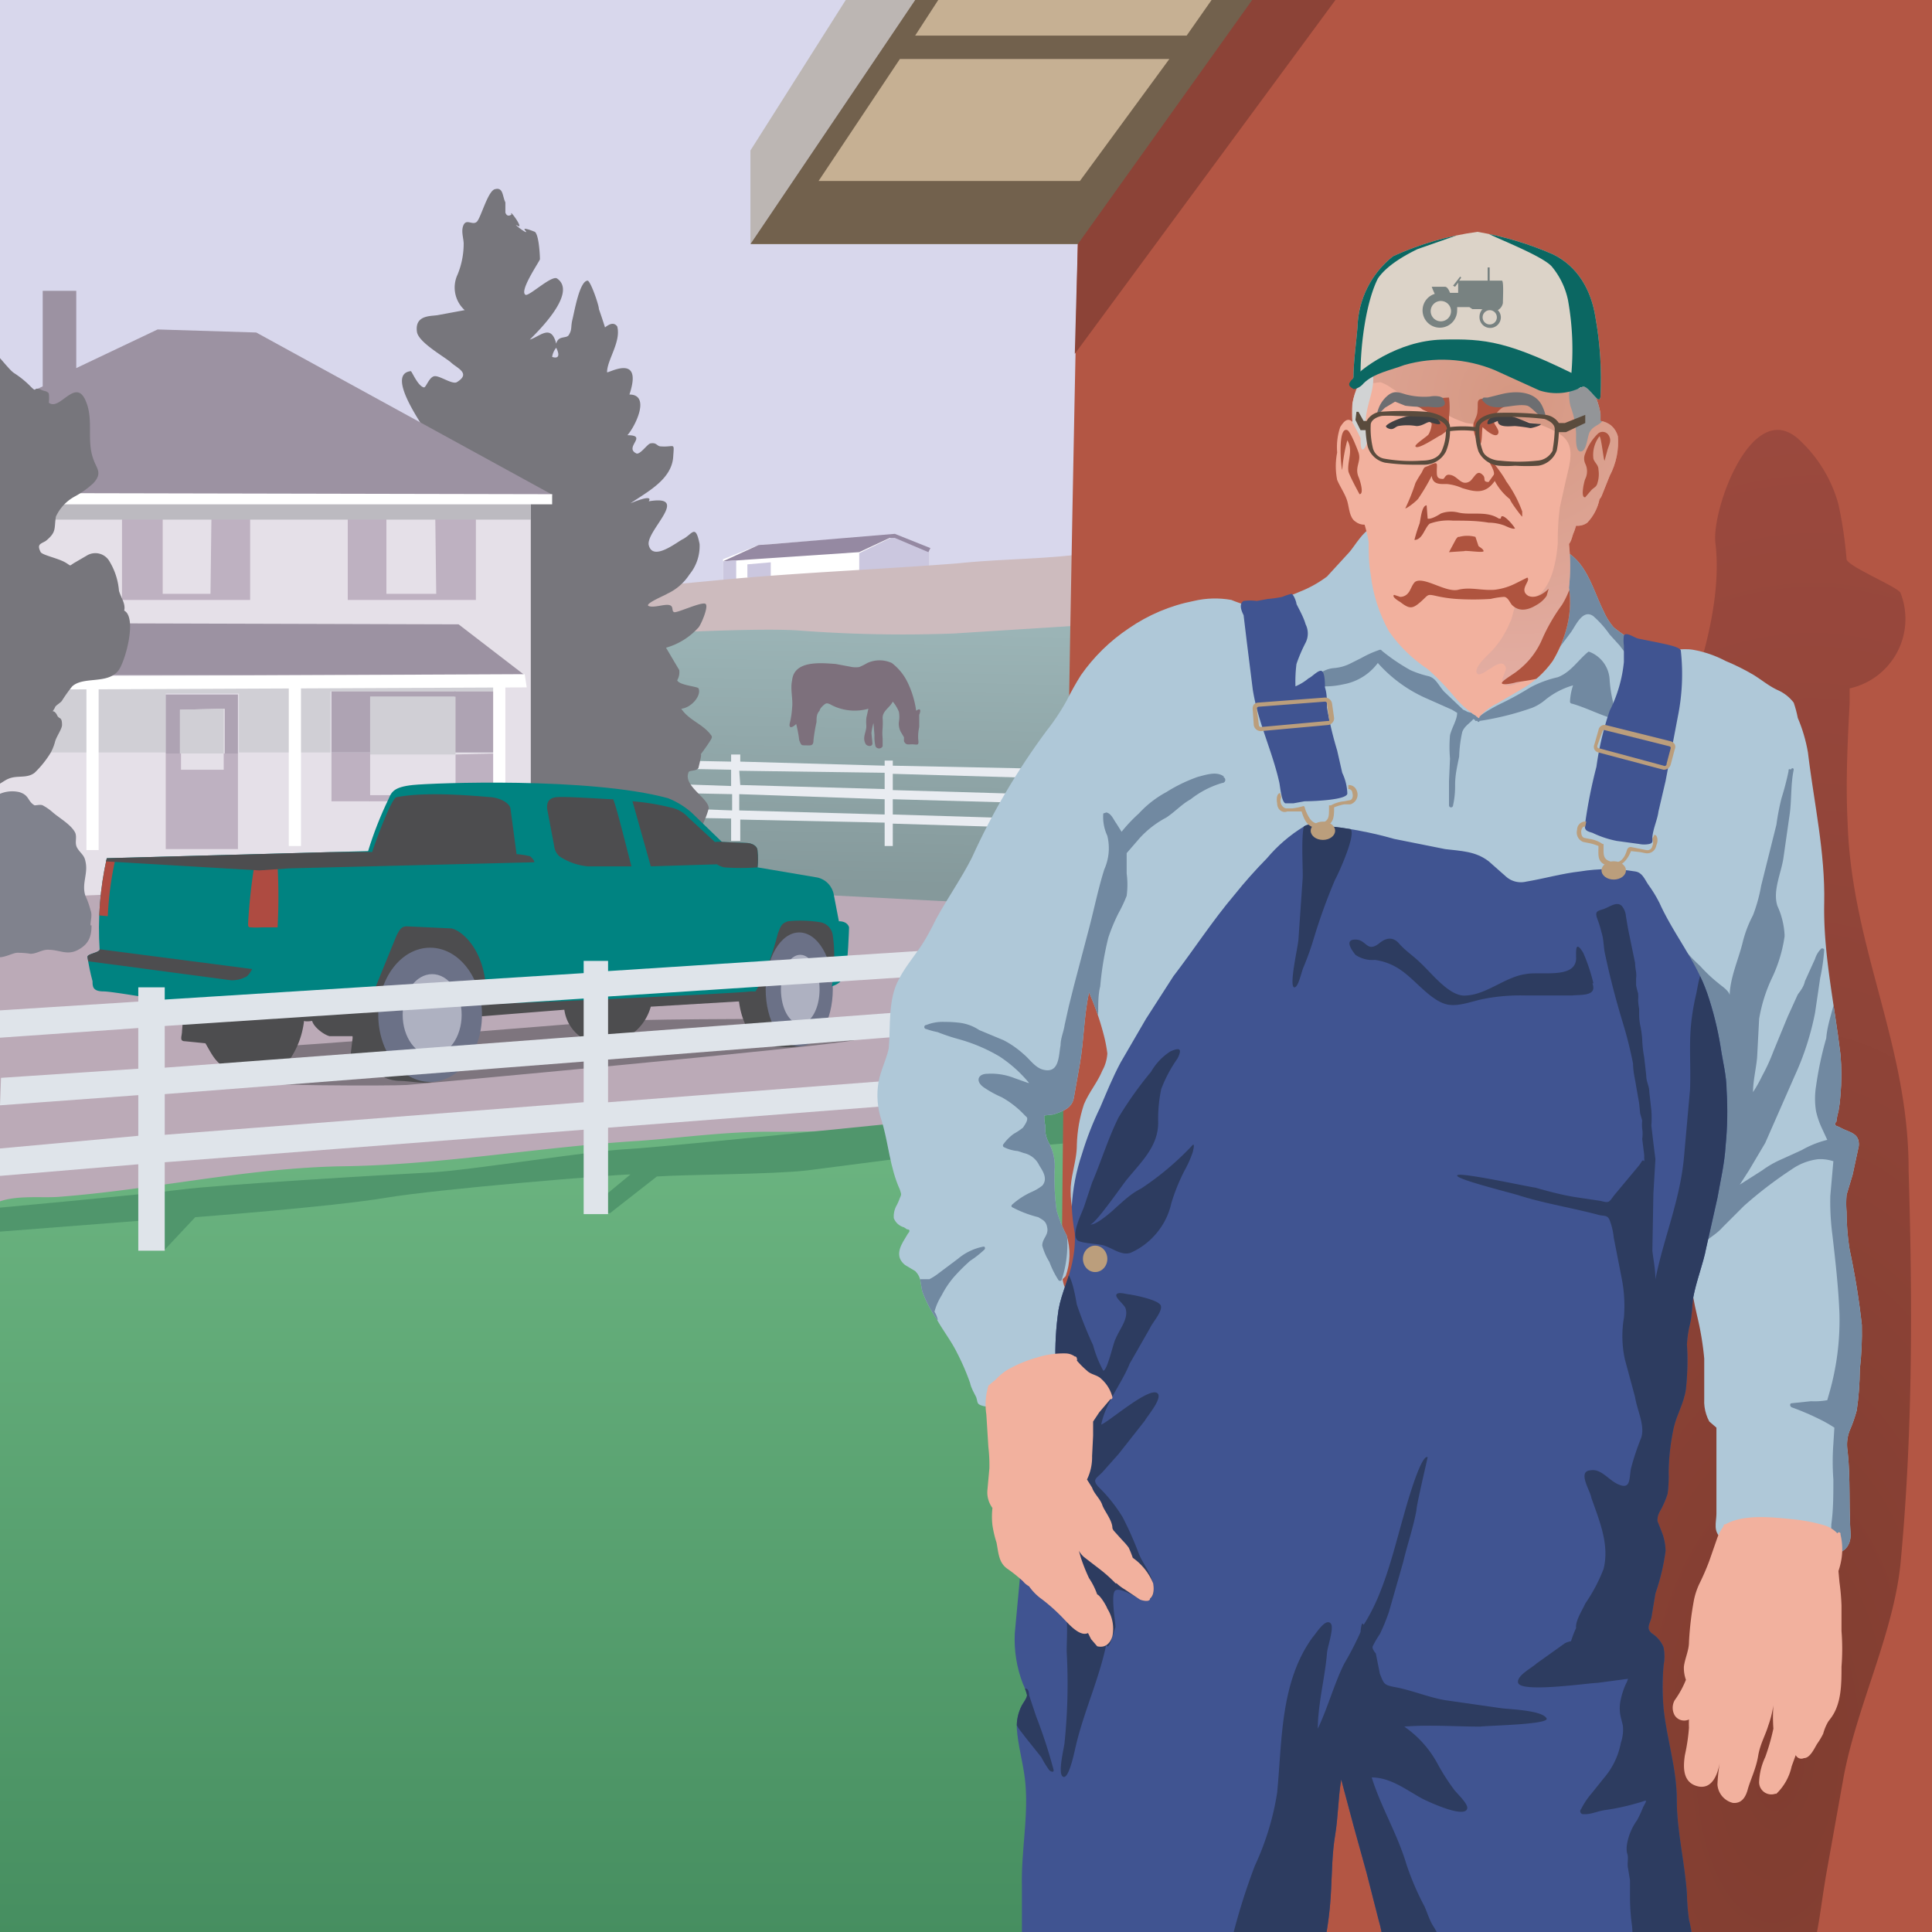 <svg viewBox="0 0 190 190" xmlns="http://www.w3.org/2000/svg"><rect x="0" y="0" width="190" height="190" fill="#333333" stroke="none"/><clipPath id="a"><path d="M0 0h190v190H0z"/></clipPath><linearGradient id="b" gradientUnits="userSpaceOnUse" x1="83.1" x2="83.6" y1="87" y2="61.8"><stop offset="0" stop-color="#85999b"/><stop offset="1" stop-color="#9bb4b6"/></linearGradient><clipPath id="c"><path d="M82.5 90.6L82 88a2.1 2.1 0 00-1.6-1.7l-5.9-1a7.6 7.6 0 000-1.6c0-.6-.7-.8-1.1-.8l-2.4-.1-3-2.9a8 8 0 00-2.3-1.4C58 76.4 42.5 77 40.6 77.2s-2.1.7-2.4 1.4a36 36 0 00-2 5.1l-25.7.7a31.6 31.6 0 00-.7 9c-.1.3-1.2.4-1.2.7a22.3 22.3 0 00.5 2.4c0 .5 0 1 1.1 1s9.4 1.5 11.4 1.8a17.2 17.2 0 005.2 0l8.6-.7a2.5 2.5 0 001.4-1.2L39 92c.3-.6.5-.9 1-.9l4.3.2c.8 0 3.8 2 3.5 7.4-1.3.2 24.9-1 26-1.2h.5a13.3 13.3 0 001.2-2.5 31.4 31.4 0 001-3.2c.3-.8.4-1 1-1.2a12.2 12.2 0 013.2.1 1.5 1.5 0 011.2 1.3 13.6 13.6 0 01.1 3 16.1 16.1 0 01-.2 2c1.2-.4 1-.9 1.3-1.5s.4-4.3.4-4.3-.1-.6-1-.6z"/></clipPath><linearGradient id="d" gradientUnits="userSpaceOnUse" x1="55.8" x2="55.8" y1="190.4" y2="95.9"><stop offset="0" stop-color="#468e60"/><stop offset="1" stop-color="#73bc87"/></linearGradient><radialGradient id="e" cx="174.7" cy="173" gradientTransform="matrix(.04 -1 .49 .02 83.1 343.9)" gradientUnits="userSpaceOnUse" r="142.3"><stop offset="0" stop-color="#803d30"/><stop offset="1" stop-color="#9d4a3f"/></radialGradient><clipPath id="f"><path d="M183.1 130.3a73.5 73.5 0 00-1.2-7.4 24 24 0 01-.3-3.7 9.9 9.9 0 010-1.7l.6-2 .6-2.8c.1-1.3-.9-1.3-1.8-1.8l-.2-.1c-.4-.1-.4-.3-.2-.5a5.5 5.5 0 01.2-1 14.5 14.5 0 00.2-1.6 23.5 23.5 0 000-4c-.6-5-1.7-9.9-1.6-14.9s-1-9.8-1.6-14.8a15.2 15.2 0 00-1-3.4 11 11 0 00-.4-1.5 4 4 0 00-1.5-1.2c-.9-.4-1.6-1-2.4-1.5a22.3 22.3 0 00-2.8-1.4 11 11 0 00-3.2-1.1c-1.2-.2-2.4.2-3.6 0a6 6 0 01-2.8-1.2 13.3 13.3 0 01-1.4-1 6.4 6.4 0 01-1-1.6c-1-2-1.6-4.6-3.6-5.8a21.5 21.5 0 00-6-2 34.3 34.3 0 00-7.1-.9l-3.2.1a10.2 10.2 0 00-1.4.1 5.2 5.2 0 00-.7.2 3.7 3.7 0 00-.5.1c-.1.2-.2.2-.3 0-.9.4-1.6 1.7-2.2 2.4l-2.2 2.4a11.4 11.4 0 01-2.7 1.5 13.3 13.3 0 01-3.4 1 6 6 0 01-1.5.4 13.4 13.4 0 01-1.8-.6 9.1 9.1 0 00-3.7.1 17 17 0 00-6.4 2.7 17.8 17.8 0 00-4.7 4.6 28.4 28.4 0 00-1.4 2.5 22 22 0 01-2 3 68.1 68.1 0 00-7.3 12.4c-1 2-2.4 4-3.5 6-.5 1-1 2-1.7 3s-1.5 2-2 3c-1.1 2-.8 4.6-1 6.8-.2 1-.8 2.2-1 3.3a7.7 7.7 0 00.3 3.8c.7 2.3.8 4.6 1.8 6.8.1.4.2.4 0 .8a5.3 5.3 0 01-.3.7 2.2 2.2 0 00-.3 1.3 1.5 1.5 0 001 .9 4 4 0 01.3.2c.3 0 .3.2.1.4l-.3.5c-.5.8-1 1.8 0 2.6l1 .6c.6.6.5 1.1.7 2a12.1 12.1 0 001.4 2.7c.6 1.1 1.4 2.1 2 3.3a23.3 23.3 0 011.3 3c.1.5.4 1 .6 1.4.2.6 0 .7.8.9a3.8 3.8 0 002.7-.7c1-.6 2.1-1 3.1-1.5s1.9-1.3 2.8-1.8c.4-.2.8-.2 1-.5a3 3 0 00-.2-.7l-.3-1.3-.8-3.5-.3-1.5a3.6 3.6 0 01-.3-1l.3-.3a6.3 6.3 0 00.1-4 12.3 12.3 0 01-1-2.5 24.6 24.6 0 01-.2-3.8 4.8 4.8 0 00-.6-2.9 3 3 0 01-.3-1.6 3.9 3.9 0 01-.1-1l.9-.1c.9-.3 1.8-.6 2-1.6l.6-3.4c.4-2.3.4-4.7.9-7a26.9 26.9 0 011.4 4 14.1 14.1 0 01.4 2 4 4 0 01-.5 1.7c-.5 1.2-1.3 2.1-1.8 3.3a14 14 0 00-.7 4c0 1.4-.5 2.7-.6 4.1a9.5 9.5 0 00.6 3.8c.2.7.4 1.6 1 .7s1.6-2 2.5-3a26.8 26.8 0 012.6-2.8 30.5 30.5 0 013.2-2.2 21.7 21.7 0 017.7-3c5.8-1.1 11.5-.7 17.3-.3a204.9 204.9 0 0122 2.8c1.2.2 2.7.4 3.3 1.3a2.4 2.4 0 01.5 1.3 6.9 6.9 0 01.1 1.4 26.8 26.8 0 00-.2 4.5 37.2 37.2 0 001 8.2 29.4 29.4 0 01.7 4.2v4a4.1 4.1 0 00.2 1.5 3.8 3.8 0 00.3.7l.7.6V148.8c0 1-.4 1.8.6 2.6a7 7 0 002.6 1.4 12 12 0 004.2.2l3.8-.1c1.2-.1 2-.7 2-2-.2-2.8 0-5.5-.3-8.2a3.8 3.8 0 01.2-2 14.3 14.3 0 00.7-2 29.2 29.2 0 00.3-4 32.2 32.2 0 00.2-4.4z"/></clipPath><clipPath id="g"><path d="M169.8 107.2c0-1.4-.4-2.9-.6-4.3a32.1 32.1 0 00-1.3-5.2c-1.1-3.2-3.3-5.8-4.7-8.9a12.4 12.4 0 00-1.1-1.8c-.4-.6-.6-1.2-1.3-1.3a16.6 16.6 0 00-5.4 0c-1.8.2-3.5.7-5.3 1a2.2 2.2 0 01-2-.5l-1.7-1.5c-1.3-1-2.7-1-4.3-1.2l-5-1a38.4 38.4 0 00-5.2-1.1l-2.4-.3a3.8 3.8 0 00-.8 0 1.1 1.1 0 00-.5.2 14.8 14.8 0 00-3.6 3.1 47.7 47.7 0 00-3.2 3.6c-2.2 2.6-4 5.4-6 8l-2.7 4.2-2.5 4.3c-.8 1.5-1.4 3-2 4.4a31.5 31.5 0 00-1.8 4.6 19.5 19.5 0 00-1 5.2 21.1 21.1 0 00.3 2.6 10.7 10.7 0 01-.2 2.6c-.3 1.7-1.1 3.2-1.4 4.9a30 30 0 00-.3 5.3 24.4 24.4 0 01-.7 5.3l-1.3 5.6c-.5 1.8-.7 3.4-1 5.2a43.6 43.6 0 00-.5 5l-.5 5.4a12.1 12.1 0 00.8 5 6 6 0 01.4 1.1c0 .3-.4.8-.5 1a4.4 4.4 0 00-.5 2.3c.1 1.6.6 3.3.8 5 .4 3.5-.4 7-.3 10.6v5.1c0 .4-.5 1.5 0 1.8.2.1.8-.1 1.1-.2l1.5-.1a93.2 93.2 0 0111 0l10.9.4c1.3 0 3.2.4 4.4-.2 0 .2-.1 1.7.4 1 .2-.2.2-1 .2-1.3l.3-1.2a34.7 34.7 0 00.6-5c.1-1.8.1-3.6.4-5.4s.3-3.7.6-5.5l1.2 4.5 1.3 4.7 1.2 4.7a10.6 10.6 0 01.4 2.1c0 .5 0 1 .4 1.3s1.3 0 1.8 0h2.4l4.8-.1c3.2-.2 6.3 0 9.5 0h8.3a11.2 11.2 0 002.4-.1c0 .1.1.4.4.4s.1-.3.2-.5a5.4 5.4 0 00.2-1.6 12.7 12.7 0 00-.3-1.6 20.4 20.4 0 01-.2-2.5c-.2-3.1-1-6.2-1-9.3s-1-6-1.3-9a23.5 23.5 0 010-4.2 4.7 4.7 0 000-1.8 3 3 0 00-1.2-1.4c-.5-.5-.2-.8 0-1.5l.4-2.4a21.2 21.2 0 001-4.2 5.3 5.3 0 00-.4-1.9l-.4-1c0-.3 0-.5.2-.9a8.8 8.8 0 00.8-1.8 13.6 13.6 0 00.1-2.2 22 22 0 01.5-4.3c.3-1.3 1-2.4 1.2-3.8a26.4 26.4 0 00.1-4.4 10.2 10.2 0 01.3-2c.2-.8.2-1.7.3-2.5.3-1.7 1-3.4 1.3-5l1.1-4.9c.3-1.7.7-3.4.8-5.1a34.1 34.1 0 00.1-5.5zm-69 84.7v-.3a.4.4 0 00.1.2z"/></clipPath><clipPath id="h"><path d="M159.1 42.9a2 2 0 00-1.7-1.5v-.7a7.7 7.7 0 00-1-2.7 4.2 4.2 0 00-1.2-2 12.2 12.2 0 00-7-2.3 71.4 71.4 0 00-8.5.1 8.6 8.6 0 00-3.1.8 3.8 3.8 0 00-2 1.7 7.1 7.1 0 00-1.6 3.4 17.6 17.6 0 000 1.8.5.5 0 00-.3-.2c-.4-.1-.7.4-.9.7a6.2 6.2 0 00-.3 2.5 6.9 6.9 0 000 2.7c.3.7.8 1.4 1 2.1s.2 1.6.8 2a1.4 1.4 0 00.9.3 14.2 14.2 0 01.4 1.7c0 1 0 2.1.2 3.2a15 15 0 001.8 5.6 14.3 14.3 0 003.8 3.7 24.6 24.6 0 012.7 2.8 9.4 9.4 0 002.2 1.9c0 .1.2.2.2 0a5.2 5.2 0 011.7-1.3l2.4-1.4a9.6 9.6 0 003.1-2.8 12.3 12.3 0 001.3-3 9.8 9.8 0 00.3-4.2 20.2 20.2 0 000-4.3c.3-.4.3-.8.5-1.2l.2-.6a1.6 1.6 0 001.1-.3 4.7 4.7 0 001.2-2.3 1.5 1.5 0 00.2-.3l.8-2a7.1 7.1 0 00.8-4z"/></clipPath><radialGradient id="i" cx="148.7" cy="39.2" gradientUnits="userSpaceOnUse" r="26.9"><stop offset="0" stop-color="#c1866f"/><stop offset="1" stop-color="#d8a9a3"/></radialGradient><clipPath id="j"><path d="M157.4 39a34.5 34.5 0 00-.5-7.8c-.4-2.6-1.7-5-4.2-6.2a32 32 0 00-7.4-2.2 29.5 29.5 0 00-8.3 2.4 9.2 9.2 0 00-3.5 7c-.1 1.3-.4 3.4-.4 5-.7.7-.6 1-.3 1.1a1.6 1.6 0 001.3-.6c1-1 2.7-1.3 4-1.8a13.5 13.5 0 018.9.5l4.4 2a5.5 5.5 0 004.3-.4c.7.1 1.6 2 1.7 1z"/></clipPath><g clip-path="url(#a)"><path d="M-1.1-1.6H109v60.3H-1.1z" fill="#d8d7ec"/><path d="M71.1 57v-2l3.5-1.4 13.4-1 3.4 1.5v1.8z" fill="#fff"/><path d="M84.5 56.4v-2l3.5-1.7 3.4 1.4v1.8z" fill="#cbc7df"/><path d="M88 52.5l-12 1-1.4.1-3.5 1.6 13.4-.9 3-1.4h.5l3.3 1.4.2-.4z" fill="#9589a2"/><path d="M71.1 57v-1.8l1.3-.1V57zM73.5 56.8v-1.3l2.3-.2V57z" fill="#cbc7df"/><path d="M108.9 61.7c-.1-1.7-.4-3.4-.4-5.1 0-.5 0-1.8-.3-2.1s-2.2.1-2.7.1c-3.7.4-7.5.4-11.3.8-7.7.6-15.4.9-23 1.6l-6.3.6c-1.8 0-3.2-.4-4.2 1.3-.9 1.3-1.5 2.8-2.3 4.2-.2.3-1 .9-.7 1.3.2.2 2.9-.4 3.2-.4a109.4 109.4 0 0112 .2c4.2.2 8.3-.4 12.5-.6 4.5-.2 9-.1 13.5-.2 2.1 0 4.3-.2 6.4-.1a10.5 10.5 0 002.7.1c.5-.1 1.6-1.1.9-1.7z" fill="#cdbbbe"/><path d="M-1.8 88.5l65.4-3.2 40.5 3-9.2 24.5-97.3 8z" fill="#bbaab7"/><path d="M59 62.7c2.3-.3 15-1 19.5-.7a134 134 0 0015.3.3l14.2-.9-.3 28-34.6-1.8-11.8-.6z" fill="url(#b)"/><path d="M90.4 70.3c.2-.5.1-.7-.3-.4a9.4 9.4 0 00-.8-2.7 5.3 5.3 0 00-1.6-2 2.9 2.9 0 00-2.4 0 6 6 0 01-.8.4 2.5 2.5 0 01-.7 0l-1.6-.3c-1.4-.1-4.1-.4-4.3 1.6-.2.9.1 1.8 0 2.7a8.8 8.8 0 01-.2 1.4c-.2.7.2.6.6.2a12.6 12.6 0 01.3 1.6c.2.5.2.5.6.5.5 0 .8.1.8-.5a17.1 17.1 0 01.3-1.8c0-.4 0-.8.3-1.1 0-.2.4-.6.6-.7s.5.1.7.2a5 5 0 003.5.3l-.2.9a4.8 4.8 0 000 .8c0 .6-.4 1.1-.1 1.7.1.3.7.4.7 0l-.1-1a5.6 5.6 0 01.2-1l.1 1.2a3.8 3.8 0 00.1 1.1.4.4 0 00.7 0v-.8a4.9 4.9 0 010-1 7.8 7.8 0 000-1c0-.7.7-1 1-1.6a3.8 3.8 0 01.6 1 2.8 2.8 0 010 1 1.7 1.7 0 00.2 1l.3.5v.4c.2.4.4.3.8.3.5 0 .7.2.6-.5a4.3 4.3 0 01.1-1.2v-1.2z" fill="#7d707c"/><path d="M102.2 79l.3-3.4-14.7-.3v-.5H87v.5l-14.2-.4v-.7h-.9v.7l-5.1-.1v.8l5.1.1v1.6l-5.7-.2-.3 3.3 6 .1v2.2h.9v-2.1l14.2.3v2.3h.8V81l13.1.4v-.9l-13.1-.4v-1.5zm-.6-2.5l-.2 1.6-13.6-.4v-1.6zm-28.9-.7L87 76v1.6l-14.2-.4zm-6 3.7L67 78l5 .1v1.6zm20.3.6l-14.3-.4v-1.6l14.3.5z" fill="#e9ecf1"/><path d="M70 72.4c-.8-1.2-2.2-1.5-3-2.7 1-.1 2-1.3 1.7-2-.1-.2-1.9-.3-2.1-.8a1.6 1.6 0 00.2-1l-1.3-2.2a6.8 6.8 0 003.2-2c.2-.2 1-2 .7-2.3s-2.8.9-3.1.8 0-.6-.5-.7-1.5.3-2 .1 1.7-1.1 1.8-1.2a5.2 5.2 0 002.2-1.9 4.4 4.4 0 001-3c-.4-2-.7-1-1.6-.5-.5.2-3 2.3-3.4.6-.3-1.4 4.2-5 0-4.3.5-.8-1.8.2-1.8.2 1.6-1.1 4-2.3 4.2-4.5.1-1.6.2-1-1.2-1.1-.4 0-.4-.4-1-.3-.3 0-1 1.1-1.4 1-1.3-.6 1.2-1.8-.9-1.8.8-.9 2.3-4 .2-4 1.4-4.2-2.2-2-2.2-2.2 0-1.2 1.4-3 1-4.5-.3-.4-.7-.3-1.2.1a56 56 0 00-.6-1.8c0-.4-.8-2.7-1.1-2.8-.8 0-1.3 3-1.5 3.8s0 1-.4 1.6c-.3.3-1 0-1.2.8-.5-2-1.6-.7-2.6-.4.8-.8 4.7-4.6 2.7-6-.5-.4-2.7 1.7-3.1 1.6-.7-.3 1.3-3.2 1.4-3.5 0-.4-.1-2.4-.5-2.7 0 0-1.2-.5-1-.2.7.8-1.4-.8-.7-.4s-.9-1.8-.6-1.1c-.3.2-.5.1-.6-.2v-1c-.3-.6-.2-1.5-1-1.3-.7.1-1.4 2.8-1.8 3.2s-1-.3-1.3.3 0 1.3 0 1.9a8 8 0 01-.6 3 3 3 0 00.7 3.5L43 31c-.7.1-2.2 0-2 1.6.1 1 2.4 2.3 3.3 3 .6.6 2.1 1.1.6 2-.5.2-1.7-.7-2.2-.6s-.8 1.1-1 1.1c-.6-.1-1.2-1.6-1.3-1.6-2.7.3 1.7 6.1 2.2 7 2 3.6 3.1 7.9 4.6 11.7 1.8 4.6 1 9 .8 13.8-.1 1.6-.6 11 .6 11.4s4.4-.5 5.8-.5c2 .2 3.8.1 5.8.1a14.6 14.6 0 015 1c1.3.6 2.4 1.6 3.5.8a8.7 8.7 0 001-2.3c0-1-2.5-2.2-2-3.5 0-.3.8-.1 1-.5-.1.3.4-1.5.2-1.3 0 0 1.2-1.6 1.1-1.7zM54.7 34.2c.4.8.2 1.1-.4.9a1.8 1.8 0 01.4-.9z" fill="#77767c"/><path d="M5.3 49.6h46.9v36.6l-54 2.3.1-39z" fill="#e5e0e8"/><path d="M12 49.8V59h12.6v-9.2zm8.7 8.6H16v-8.1h4.8zM34.2 49.8V59h12.6v-9.2zm8.7 8.6H38v-8.1h4.8z" fill="#beb1c1"/><path d="M10.3 61.3l34.8.1 6.5 5H7zM25.2 32.7l-9.7-.3-8 3.8v-7.6H4.2V38l-3 1.4 3.4 9.3h49.8z" fill="#9c92a2"/><path d="M1.8 67.2l47 .1.2 6.8h-.3V68H32.5V74h-9v-5.8h-7.2v5.8H1.4z" fill="#d0cfd5"/><path d="M48.7 74.1v4.7H36.3v-.6h8.5v-4z" fill="#beb1c1"/><path d="M48.7 68V74h-4V68z" fill="#aea3b3"/><path d="M36.4 68.5h8.4v5.7h-8.4z" fill="#d0cfd5"/><path d="M36.4 78.2v.6h-3.8V74h3.8z" fill="#beb1c1"/><path d="M36.4 68.5V74h-3.8V68h12.2v.5z" fill="#aea3b3"/><path d="M23.4 74.1v9.4h-7.1v-9.4h1.5v1.6H22v-1.6z" fill="#beb1c1"/><path d="M23.4 68.3v5.8h-1.3v-4.4l-4.4.1v4.3h-1.4v-5.8z" fill="#aea3b3"/><path d="M22 69.7v4.4h-4.3v-4.3z" fill="#d0cfd5"/><path d="M4.7 51.1h47.5v-2l-47-.3z" fill="#bcbac0"/><path d="M6.5 48.5l47.8.1v1h-49zM51.6 66.3L7 66.5l-.5 1.3 45.3-.2z" fill="#fff"/><path d="M8.5 67.4h1.2v16.2H8.5zM28.4 67h1.2v16.2h-1.2zM48.5 67h1.2v12.3h-1.2z" fill="#fff"/><path d="M12.2 60.1c.2-.7-.3-1.3-.5-2a6.6 6.6 0 00-1-3 1.6 1.6 0 00-2.1-.5l-1.2.7c-.7.4-.3.4-1 0s-2.2-.7-2.4-1c-.4-.8 0-.8.5-1.1 1.1-.9.8-1.2 1-2.4a4.3 4.3 0 011.9-2 8.8 8.8 0 001.8-1.3c.9-1 .3-1.4 0-2.3-.7-1.8 0-3.8-.7-5.6-1-2.7-2.6.9-3.7 0a3.7 3.7 0 000-.9c-.2-.3-.5-.2-.8-.4-.8-.3-.3.4-1-.3a9.2 9.2 0 00-1.6-1.3c-.8-.5-2.8-3.7-3.8-3-.5.3 0 2.6 0 3.2l.4 4a40.5 40.5 0 01.3 7l-.5 8.2c-.1 2.5.3 5 .3 7.4A67 67 0 00-2 71l.5 4c0 .7-.4 2 .5 2.3.6.2 1.3-.5 1.8-.7.9-.4 1.8 0 2.6-.6a9.8 9.8 0 001.6-2 5.2 5.2 0 00.4-1c.1-.5.7-1.3.7-1.7 0-.9-.3-.5-.5-1-.4-.7-.6 0-.2-.7 0-.2.6-.5.7-.7a14.8 14.8 0 011-1.4c1.1-1 3.4-.2 4.5-1.5.7-.8 2-5.5.5-6z" fill="#77767c"/><path d="M8.9 91c0-.5.2-1 0-1.5a7.9 7.9 0 00-.5-1.4c-.4-1.2.3-2.2 0-3.4-.1-.6-.5-.8-.8-1.3s0-1-.2-1.5c-.4-.8-1.5-1.4-2.2-2a5.1 5.1 0 00-1-.7c-.2-.1-.6 0-.8 0-.7-.4-.5-1-1.5-1.3a3.1 3.1 0 00-2.5.5c-.1.1-.5.5-.3.4A65.5 65.5 0 00-1 86v4a15.1 15.1 0 01.1 2c0 .4-.3 1.4 0 1.7.6 1 2 0 2.6 0a7.5 7.5 0 011.3.1c.6 0 1.1-.4 1.7-.4 1.2 0 1.9.6 3 0S9 92 9 91z" fill="#80828d"/><path d="M25.7 103c2.4 0 31.8-2.4 33-2.5 2.9-.3 17.2-.3 19-.3s4.3 1.9 6.3 2.1c-3.5.7-42.6 4.3-44 4.4s-15.5.1-18.3-.4 4-3.3 4-3.3z" fill="#7e757e"/><path d="M18.2 97.8l-.3 3.6c0 .5-.3 1 .3 1l2 .2c.6 1 1 2 2.2 2.5a10.8 10.8 0 003.5.4 3.3 3.3 0 002.3-.9 8.4 8.4 0 001.7-4.2c.2.1.8 0 .8 0 .1.5 1 1.3 1.7 1.5h2.3l-.3 2.5s-.2.6.3.6h2.4c1 0 3-3.4 3.4-3.8s2.6-.9 3.7-1l11.3-.9a3.9 3.9 0 001.8 2.8 5.8 5.8 0 003.5.3A5 5 0 0064 99l16.7-1 1.6-2.3L82 90l-40.7-1z" fill="#4d4d4f"/><path d="M44.5 99.8c0 2.6 0 5.5-1.8 6.5-.6.4-2.5 0-3.3 0-2.8 0-5-3-5-6.5s2.2-6.5 5-6.5 5.1 2.9 5.1 6.5z" fill="#4d4d4f"/><ellipse cx="42.3" cy="99.8" fill="#6b7187" rx="5.1" ry="6.6"/><ellipse cx="42.5" cy="99.8" fill="#aeb1c1" rx="2.9" ry="4"/><path d="M80 97.3c0 2.2 0 4.7-1.3 5.6a10.4 10.4 0 01-2.7 0c-2 0-3.4-2.6-3.4-5.6s1.6-5.6 3.7-5.6 3.7 2.5 3.7 5.6z" fill="#4d4d4f"/><ellipse cx="78.6" cy="97.3" fill="#6b7187" rx="3.3" ry="5.6"/><ellipse cx="78.7" cy="97.3" fill="#aeb1c1" rx="1.9" ry="3.4"/><g clip-path="url(#c)"><path d="M82.5 90.6L82 88a2.1 2.1 0 00-1.6-1.7l-5.9-1a7.6 7.6 0 000-1.6c0-.6-.7-.8-1.1-.8l-2.4-.1-3-2.9a8 8 0 00-2.3-1.4C58 76.4 42.5 77 40.6 77.2s-2.1.7-2.4 1.4a36 36 0 00-2 5.1l-25.7.7a31.6 31.6 0 00-.7 9c-.1.3-1.2.4-1.2.7a22.3 22.3 0 00.5 2.4c0 .5 0 1 1.1 1s9.4 1.5 11.4 1.8a17.2 17.2 0 005.2 0l8.6-.7a2.5 2.5 0 001.4-1.2L39 92c.3-.6.5-.9 1-.9l4.3.2c.8 0 3.8 2 3.5 7.4-1.3.2 24.9-1 26-1.2h.5a13.3 13.3 0 001.2-2.5 31.4 31.4 0 001-3.2c.3-.8.4-1 1-1.2a12.2 12.2 0 013.2.1 1.5 1.5 0 011.2 1.3 13.6 13.6 0 01.1 3 16.1 16.1 0 01-.2 2c1.2-.4 1-.9 1.3-1.5s.4-4.3.4-4.3-.1-.6-1-.6z" fill="#008381"/><path d="M25 85.2a54 54 0 00-.6 5.6c0 .3 0 .4.3.4a7.3 7.3 0 001 0h1.6a56 56 0 000-6H25zM9.5 90l1.1.1a32.5 32.5 0 01.7-5.4c-1-.3-1.3 0-1.3 0z" fill="#ae4b41"/><g fill="#4d4d4f"><path d="M10.2 84.7l15.3.9 2.9-.2 24.1-.6c.2 0-.3-.6-.4-.6a8.2 8.2 0 00-1.3-.2l-.6-4.5c-.1-.5-.9-1-1.9-1.1-1.3-.1-6.3-.6-9.3 0-.5 0-2.3 5-2.4 5.4-.1-.1-26 .3-26 .3zM60.3 78.6c.3.6 1.5 5.5 1.8 6.6h-4.3a6 6 0 01-2.8-1 1.6 1.6 0 01-.5-1l-.7-3.7c0-.4 0-1 .9-1.1s4.9.2 5.6.2zM64 85.2l-1.8-6.4a23 23 0 013.7.6 3.2 3.2 0 011.8 1l2.6 2.4a17.8 17.8 0 012 0 8.5 8.5 0 012.3.2l.2 1.9s.3.3-.3.4a22.3 22.3 0 01-3.3 0 2.5 2.5 0 01-.7-.3zM8.4 94.5l14.3 1.9a2.9 2.9 0 001.6-.4 2.7 2.7 0 00.5-.7l-15.4-2-1.2.5z"/></g></g><path d="M114.2 142.7c-.8-3-1.4-6-1.9-9-.5-2.8-.3-5.6-1.1-8.3 1.5.5.5-1.3.4-1.5a10.4 10.4 0 01-.7-1.8c0-.1.5-.5.5-.7s-.5-.5-.5-.7a8.3 8.3 0 01-.4-4.5c.5-2.3.8-5 0-7.2-.2-.6 0-1.1-1-1.4-2-.6-5.8 1.2-8 1.5-4.3.8-8.7 1.1-13 1.6a115.7 115.7 0 01-13 .6c-4.3 0-8.5.6-12.7.9-9.8.6-19.6 2.4-29.4 2.5-9.3.2-18.4 2.3-27.6 3-2.4.2-6.8-.6-7.7 2.3-.7 2-.1 5-.2 7.1l-.2 7c-.2 2.2-.9 5.4 0 7.7a2.9 2.9 0 00.3.6v50H107v-48.6h2.4c1.2 0 5.5 1.2 4.9-1.1z" fill="url(#d)"/><path d="M-1 121.2l16.7-1.3-2 3h2.5l3-3.2s13.3-1 18.7-1.9 22.6-2.3 24.1-2.3l-4.6 3.8H60l4.6-3.6c2.8-.2 11.4-.2 14.8-.6l11.6-1.5 15.4-1.3.8-3.8s-41.4 4.3-45.4 4.5-15.6 2.1-19.4 2.3-20.9 1.2-24.7 1.7-19.2 1.9-19.2 1.9z" fill="#50966c"/><path d="M59.8 104.2l33-2.6 1.7-2.5-34.7 2.6V98l32.3-2.1 1.7-2.6-34 2.2v-1h-2.4v1.2l-41.2 2.6v-1.2h-2.6v1.4l-14.2.9-.1 2.7 14.3-1v4L.1 106l-.1 2.7 13.6-1v4L-.6 113l-.1 2.7 14.3-1.2v8.5h2.6v-8.7l41.2-3.2v8.3h2.4v-8.5l32.2-2.5 1.7-2.6-33.9 2.6zm-43.6-3.3l41.2-2.7v3.7L16.2 105zm0 10.7v-4l41.2-3.2v4z" fill="#dfe4ea"/><path d="M124-1.5L106 24s-3.8 168.3 0 168.3h85.1V-.8z" fill="#b35644"/><path d="M187.7 115c0-12.3-5.6-21.8-6-34.1-.2-4 0-7.9.2-11.8v-1.4a7 7 0 005-9.4c-.3-.6-5.2-2.6-5.3-3.3a41.9 41.9 0 00-.8-5.4 13.5 13.5 0 00-3.7-6.2c-4.7-4.7-8.8 6.7-8.4 10 .6 5-1 10.7-2.4 14.9-1.8 5.6-1.6 11.4-2.5 17.2a615 615 0 00-7.3 74.5c-.4 11-.8 24.8 5.9 34.3 2.6 3.7 6.7 2 10.7 1 0 0 3.9-1 3.5-.6 1.6-1.8.6-.2 1.4-2.2s1-4.7 1.6-8.2l1.7-9.5c1.3-7 4.9-14.1 5.6-21 1.2-12.7 1.2-25.4.8-38.7z" fill="url(#e)"/><path d="M90 0L74 24h32L123.5-.5z" fill="#c6b093"/><path d="M83.3-.2l-9.5 15V24L90 0z" fill="#bcb6b3"/><path d="M106 23.9L123.4-.5h8.3l-26 35.3z" fill="#8c4337"/><path d="M119.5-.5l-2.8 4H90l2.4-3.7L90 0 73.8 24H106L123.5-.5zm-39 18.3l8-12H115l-8.8 12z" fill="#72614d"/><g clip-path="url(#f)"><path d="M183.1 130.3a73.5 73.5 0 00-1.2-7.4 24 24 0 01-.3-3.7 9.9 9.9 0 010-1.7l.6-2 .6-2.8c.1-1.3-.9-1.3-1.8-1.8l-.2-.1c-.4-.1-.4-.3-.2-.5a5.5 5.5 0 01.2-1 14.5 14.5 0 00.2-1.6 23.5 23.5 0 000-4c-.6-5-1.7-9.9-1.6-14.9s-1-9.8-1.6-14.8a15.2 15.2 0 00-1-3.4 11 11 0 00-.4-1.5 4 4 0 00-1.5-1.2c-.9-.4-1.6-1-2.4-1.5a22.3 22.3 0 00-2.8-1.4 11 11 0 00-3.2-1.1c-1.2-.2-2.4.2-3.6 0a6 6 0 01-2.8-1.2 13.3 13.3 0 01-1.4-1 6.4 6.4 0 01-1-1.6c-1-2-1.6-4.6-3.6-5.8a21.5 21.5 0 00-6-2 34.3 34.3 0 00-7.1-.9l-3.2.1a10.2 10.2 0 00-1.4.1 5.2 5.2 0 00-.7.2 3.7 3.7 0 00-.5.1c-.1.2-.2.2-.3 0-.9.4-1.6 1.7-2.2 2.4l-2.2 2.4a11.4 11.4 0 01-2.7 1.5 13.3 13.3 0 01-3.4 1 6 6 0 01-1.5.4 13.4 13.4 0 01-1.8-.6 9.1 9.1 0 00-3.7.1 17 17 0 00-6.4 2.7 17.8 17.8 0 00-4.7 4.6 28.4 28.4 0 00-1.4 2.5 22 22 0 01-2 3 68.1 68.1 0 00-7.3 12.4c-1 2-2.4 4-3.5 6-.5 1-1 2-1.7 3s-1.5 2-2 3c-1.1 2-.8 4.6-1 6.8-.2 1-.8 2.2-1 3.3a7.7 7.7 0 00.3 3.8c.7 2.3.8 4.6 1.8 6.8.1.4.2.4 0 .8a5.3 5.3 0 01-.3.7 2.2 2.2 0 00-.3 1.3 1.5 1.5 0 001 .9 4 4 0 01.3.2c.3 0 .3.2.1.4l-.3.5c-.5.8-1 1.8 0 2.6l1 .6c.6.6.5 1.1.7 2a12.1 12.1 0 001.4 2.7c.6 1.1 1.4 2.1 2 3.3a23.3 23.3 0 011.3 3c.1.5.4 1 .6 1.4.2.6 0 .7.8.9a3.8 3.8 0 002.7-.7c1-.6 2.1-1 3.1-1.5s1.9-1.3 2.8-1.8c.4-.2.8-.2 1-.5a3 3 0 00-.2-.7l-.3-1.3-.8-3.5-.3-1.5a3.6 3.6 0 01-.3-1l.3-.3a6.3 6.3 0 00.1-4 12.3 12.3 0 01-1-2.5 24.6 24.6 0 01-.2-3.8 4.8 4.8 0 00-.6-2.9 3 3 0 01-.3-1.6 3.9 3.9 0 01-.1-1l.9-.1c.9-.3 1.8-.6 2-1.6l.6-3.4c.4-2.3.4-4.7.9-7a26.9 26.9 0 011.4 4 14.1 14.1 0 01.4 2 4 4 0 01-.5 1.7c-.5 1.2-1.3 2.1-1.8 3.3a14 14 0 00-.7 4c0 1.4-.5 2.7-.6 4.1a9.5 9.5 0 00.6 3.8c.2.7.4 1.6 1 .7s1.6-2 2.5-3a26.8 26.8 0 012.6-2.8 30.5 30.5 0 013.2-2.2 21.7 21.7 0 017.7-3c5.8-1.1 11.5-.7 17.3-.3a204.9 204.9 0 0122 2.8c1.2.2 2.7.4 3.3 1.3a2.4 2.4 0 01.5 1.3 6.9 6.9 0 01.1 1.4 26.8 26.8 0 00-.2 4.5 37.2 37.2 0 001 8.2 29.4 29.4 0 01.7 4.2v4a4.1 4.1 0 00.2 1.5 3.8 3.8 0 00.3.7l.7.6V148.8c0 1-.4 1.8.6 2.6a7 7 0 002.6 1.4 12 12 0 004.2.2l3.8-.1c1.2-.1 2-.7 2-2-.2-2.8 0-5.5-.3-8.2a3.8 3.8 0 01.2-2 14.3 14.3 0 00.7-2 29.2 29.2 0 00.3-4 32.2 32.2 0 00.2-4.4z" fill="#afc8d8"/><g fill="#7189a1"><path d="M160.2 62c-.5-1.3-1.6-2.5-2-3.8a11 11 0 00-1.8-3.4 16.2 16.2 0 00-1.4-1.2c-.5-.6-.5-.8-1.2-1a.2.2 0 00-.3.3v1.8l-.1 1.3-.1 2.8a7 7 0 010 1.7l-.2 1.2a10 10 0 01-.3 1.5 1.5 1.5 0 00-.1 1c0 .1.1.2.2.1l1.5-2c.5-.6 1.2-2.5 2.3-1.7a10 10 0 011.6 1.8l1 1.1a10.3 10.3 0 001.2 1.4.2.2 0 00.2 0c.9-.6-.2-2.2-.5-2.8zM120.4 76.4c-.7-.6-1.8-.2-2.6 0a15.3 15.3 0 00-3.1 1.5A10.3 10.3 0 00112 80a15.1 15.1 0 00-1.7 1.8l-.5-.8c-.3-.4-.5-1-1-1.1l-.3.1a4.4 4.4 0 00.4 2.2 5.1 5.1 0 01-.3 3.3c-.6 1.9-1 3.9-1.5 5.8l-1.5 5.7-.5 2-.4 1.8c-.1.7-.4 1.3-.4 2-.2 1-.1 2.8-1.7 2.4-.8-.2-1.3-1-1.9-1.5a9.3 9.3 0 00-2-1.4l-2.4-1a4.5 4.5 0 00-1.8-.7 11 11 0 00-1.6-.1 4.3 4.3 0 00-1.8.3.2.2 0 000 .4 7.2 7.2 0 001.1.3 19.4 19.4 0 002.1.7 16.5 16.5 0 014 1.7 13 13 0 012.9 2.6.3.3 0 00-.1 0l-1.4-.5a6.2 6.2 0 00-2.6-.4c-.9 0-1.2.7-.4 1.3a10.3 10.3 0 001.8 1 9.2 9.2 0 012.2 1.7l.3.3c.1.3-.2.7-.4 1a6.2 6.2 0 01-.9.6 4.5 4.5 0 00-1 1 .2.2 0 000 .3 3.8 3.8 0 001.4.4l.6.2a2.2 2.2 0 011.5 1.2c.3.5.9 1.3.3 2a4.8 4.8 0 01-1 .6 7.4 7.4 0 00-2 1.3.2.2 0 000 .2 11.1 11.1 0 002.6 1c.5.3.8.4.9 1.1s-.5 1-.5 1.7a5.9 5.9 0 00.7 1.6 9.1 9.1 0 00.9 1.8.2.2 0 00.3 0 11.3 11.3 0 00.2-6.4 27.9 27.9 0 00-.3-4.1 35.7 35.7 0 01-.3-5.1c1 .3 1.9-2.9 2.1-3.4a18.3 18.3 0 001.3-3.8 12.9 12.9 0 01.4-1.7 1.7 1.7 0 00.1-1l.1-.9c0-.8 0-1.7.2-2.5a30.8 30.8 0 01.8-4.8 17.7 17.7 0 011-2.4 14 14 0 00.8-1.7 8.3 8.3 0 000-2.2v-1.3-.7l1.3-1.5a9.6 9.6 0 012.6-2c.9-.6 1.5-1.3 2.4-1.8a9.1 9.1 0 013.1-1.6.2.2 0 000-.6z"/><path d="M159 70.6a14.3 14.3 0 01-.4-1.7 12.9 12.9 0 01-.3-2 3.1 3.1 0 00-2-2.8.1.1 0 00-.1 0c-1 .8-1.7 2-3 2.5a10.7 10.7 0 00-2.7 1 30.8 30.8 0 01-2.7 1.5 15.8 15.8 0 00-2.4 1.4h-.1a.1.1 0 00-.1 0 .2.2 0 00-.2-.2 2 2 0 01-.3-.2 3.6 3.6 0 01-.4-.1 2.4 2.4 0 00-.4-.2L142 68c-.6-.7-.8-1.3-1.5-1.5a9.5 9.5 0 01-1.8-.6 19 19 0 01-2.8-1.9.2.2 0 00-.2-.1 10 10 0 00-1.8.8l-1.2.6a4.3 4.3 0 01-1.5.4c-1.3.1-2 1.1-3 1.6h-.3v.1a1 1 0 01-.3 0v.2a.6.6 0 00.2 0 .2.2 0 00.3 0 16 16 0 012-.1 8.2 8.2 0 002-.2 5.4 5.4 0 003.4-2.1 13.8 13.8 0 004.6 3.4l2.7 1.2.5.3c0 .7-.5 1.4-.7 2.2a13 13 0 000 2.3l-.1 2.2v2.4a.2.2 0 00.4 0 8.8 8.8 0 00.2-2c0-1 .2-1.8.4-2.8a12.6 12.6 0 01.3-2.4c.2-.6.8-.9 1.1-1.3a.1.1 0 00.2-.1.2.2 0 000 .3h.2a.1.1 0 00.2 0 28 28 0 005.2-1.3 4.8 4.8 0 001.3-.8 7.7 7.7 0 012.7-1.4 5.8 5.8 0 00-.3 1.6.2.2 0 00.2.2c1.4.4 2.7 1.1 4.1 1.5a.2.2 0 00.3-.1zM183.8 134.1c.6-3 .3-6.2.2-9.3a11.3 11.3 0 00-.7-4 7.8 7.8 0 01-.5-4.3c.2-2 .5-5-1.3-6.5a4.4 4.4 0 01-.2-3 23.4 23.4 0 000-2.7l-.2-6.7a.2.2 0 00-.5 0 .1.1 0 000 .1c-.3 1.5-.9 3-1 4.4a34.2 34.2 0 00-1 4.7 7.7 7.7 0 000 2.5 8.4 8.4 0 00.5 1.5l.6 1.3a9.6 9.6 0 00-2.5 1l-2.2 1a9.8 9.8 0 00-1.7 1l-2.2 1.4.9-1.4 1.6-2.7 2.9-6.6a27.5 27.5 0 002-6.2l.5-3.4a18.9 18.9 0 00.4-2.8.2.2 0 00-.3-.1 2.4 2.4 0 00-.6 1l-1 2.2c-.1.5-.4.9-.7 1.3l-1 2.2-1.4 3.4a18.1 18.1 0 01-1.1 2.4 13.4 13.4 0 01-.9 1.6c0-1.1.3-2.3.4-3.4l.2-3.8a15.3 15.3 0 011.3-4.1 14.2 14.2 0 001.2-4v-.2a7.8 7.8 0 00-.7-2.8c-.5-1.5.4-3.3.6-4.8l.6-4.2c.2-1.4.1-3 .4-4.4 0-.2-.2-.2-.3 0a.1.1 0 00-.2.1 27.7 27.7 0 01-.7 2.7 23 23 0 00-.5 2.6l-1.5 6a15.8 15.8 0 01-.8 2.9 11.7 11.7 0 00-1 2.6c-.4 1.7-1.3 3.6-1.3 5.4.1-.5-.9-1.1-1.1-1.3a14.8 14.8 0 01-1.8-1.7 15.5 15.5 0 01-1.7-1.8 3.7 3.7 0 00-1.1-1.2.2.2 0 00-.3.2 9 9 0 00.6 2.7l.9 3.1a16.5 16.5 0 001.2 4 8 8 0 01.9 2.1 16.3 16.3 0 01.3 3l-.1 5-.4 2.6c-.3 1.2-.9 2.3-1.2 3.5l-.8 4a12.9 12.9 0 01-.4 1.4 4 4 0 00-.4 1.2.2.2 0 00.3.2c.5 0 .7-.5 1-.9l1.4-1.7c.4-.5 1.4-1 2-1.7l2.1-2.1a40.7 40.7 0 014.7-3.6 5.7 5.7 0 012.6-1 4.1 4.1 0 011.5.2l-.3 3.4a24.8 24.8 0 00.2 3.8c.3 2.6.6 5.2.7 7.8a26 26 0 01-1 7.8l-.2.7a7 7 0 01-1.6.1l-1.9.2c-.2 0-.2.3 0 .4a25.8 25.8 0 013 1.3 13.1 13.1 0 011.2.7l-.1 1.6a23.7 23.7 0 000 3.5c0 1.5 0 3-.2 4.4 0 1.1-.4 2.2-.3 3.3a.2.2 0 00.3.2c.5-.2 1 0 1.5-.2a2.6 2.6 0 001.2-.8c.7-.9.3-2.5.1-3.5l-.3-4.1c-.1-.8-.1-1.6-.3-2.3 0-.4-.2-.7-.3-1.1a11.3 11.3 0 01.6-2.2 45.5 45.5 0 001.2-5zM96.7 122.6a5.5 5.5 0 00-2.5 1.2l-2 1.5a5.1 5.1 0 01-.8.5h-1.2c-.4 0-.7.2-.5.8.5 1 1.5 1.8 2 2.8a.6.6 0 000 .3c.2.3.6.2.5 0a2.3 2.3 0 00-.3-.7 5.7 5.7 0 01.7-1.6 9 9 0 011.2-1.8 18.3 18.3 0 011.6-1.6 10.1 10.1 0 001.4-1.1.2.2 0 000-.3z"/></g></g><path d="M132.5 78a5.1 5.1 0 00-.5-2l-.5-2.2a35.2 35.2 0 01-1-4.2c0-.7 0-1.4-.2-2 0-.4 0-1.4-.3-1.6s-1 .6-1.3.7a5.2 5.2 0 01-1.3.8 13.6 13.6 0 01.1-2.2 15.2 15.2 0 01.9-2.1 2 2 0 000-1.8c-.2-.7-.6-1.4-.9-2 0-.2-.3-1-.5-1a6.3 6.3 0 00-.9.3 10.7 10.7 0 01-1.4.2l-1.1.2a5 5 0 00-1.3 0c-.5.3-.2 1 0 1.4l.3 2.5.6 4.8c.5 3.2 1.9 6 2.6 9.1.1.4.2 1.9.6 2.1h.8l1.1-.2c.6 0 4.3-.1 4.2-.8zM165.3 64c0-.4-1.8-.7-2.2-.8l-2-.4c-.4-.1-1.2-.7-1.4-.3a3.7 3.7 0 000 1v1.6a13.6 13.6 0 01-1.4 4.8 29.3 29.3 0 00-1.3 5.5 48.7 48.7 0 00-1.1 5.5c-.1.7 0 .8.7 1a9.8 9.8 0 002.4.8l2.2.3a2.5 2.5 0 001 0c.4-.1.3-.3.3-.7.1-.9.5-1.7.6-2.5l.7-3 1.2-6.3a21 21 0 00.3-6.5z" fill="#405491"/><g clip-path="url(#g)"><path d="M169.8 107.2c0-1.4-.4-2.9-.6-4.3a32.1 32.1 0 00-1.3-5.2c-1.1-3.2-3.3-5.8-4.7-8.9a12.4 12.4 0 00-1.1-1.8c-.4-.6-.6-1.2-1.3-1.3a16.6 16.6 0 00-5.4 0c-1.8.2-3.5.7-5.3 1a2.2 2.2 0 01-2-.5l-1.7-1.5c-1.3-1-2.7-1-4.3-1.2l-5-1a38.4 38.4 0 00-5.2-1.1l-2.4-.3a3.8 3.8 0 00-.8 0 1.1 1.1 0 00-.5.2 14.8 14.8 0 00-3.6 3.1 47.7 47.7 0 00-3.2 3.6c-2.2 2.6-4 5.4-6 8l-2.7 4.2-2.5 4.3c-.8 1.5-1.4 3-2 4.4a31.5 31.5 0 00-1.8 4.6 19.5 19.5 0 00-1 5.2 21.1 21.1 0 00.3 2.6 10.7 10.7 0 01-.2 2.6c-.3 1.7-1.1 3.2-1.4 4.9a30 30 0 00-.3 5.3 24.4 24.4 0 01-.7 5.3l-1.3 5.6c-.5 1.8-.7 3.4-1 5.2a43.6 43.6 0 00-.5 5l-.5 5.4a12.1 12.1 0 00.8 5 6 6 0 01.4 1.1c0 .3-.4.8-.5 1a4.4 4.4 0 00-.5 2.3c.1 1.6.6 3.3.8 5 .4 3.5-.4 7-.3 10.6v5.1c0 .4-.5 1.5 0 1.8.2.1.8-.1 1.1-.2l1.5-.1a93.2 93.2 0 0111 0l10.9.4c1.3 0 3.2.4 4.4-.2 0 .2-.1 1.7.4 1 .2-.2.2-1 .2-1.3l.3-1.2a34.7 34.7 0 00.6-5c.1-1.8.1-3.6.4-5.4s.3-3.7.6-5.5l1.2 4.5 1.3 4.7 1.2 4.7a10.6 10.6 0 01.4 2.1c0 .5 0 1 .4 1.3s1.3 0 1.8 0h2.4l4.8-.1c3.2-.2 6.3 0 9.5 0h8.3a11.2 11.2 0 002.4-.1c0 .1.1.4.4.4s.1-.3.2-.5a5.4 5.4 0 00.2-1.6 12.7 12.7 0 00-.3-1.6 20.4 20.4 0 01-.2-2.5c-.2-3.1-1-6.2-1-9.3s-1-6-1.3-9a23.5 23.5 0 010-4.2 4.7 4.7 0 000-1.8 3 3 0 00-1.2-1.4c-.5-.5-.2-.8 0-1.5l.4-2.4a21.2 21.2 0 001-4.2 5.3 5.3 0 00-.4-1.9l-.4-1c0-.3 0-.5.2-.9a8.8 8.8 0 00.8-1.8 13.6 13.6 0 00.1-2.2 22 22 0 01.5-4.3c.3-1.3 1-2.4 1.2-3.8a26.4 26.4 0 00.1-4.4 10.2 10.2 0 01.3-2c.2-.8.2-1.7.3-2.5.3-1.7 1-3.4 1.3-5l1.1-4.9c.3-1.7.7-3.4.8-5.1a34.1 34.1 0 00.1-5.5zm-69 84.7v-.3a.4.4 0 00.1.2z" fill="#405491"/><g fill="#2d3c60"><path d="M110 143l2.6-3.3c.2-.4 1.6-2 1.3-2.6-.6-1-4.8 2.7-5.6 3 .4-2.1 2-4 2.8-6l2-3.5c.2-.5 1.4-1.8 1-2.3s-2.4-.9-3-1c-.3 0-1.1-.3-1.3 0s.8 1 .9 1.4c.3 1-.6 2-1 3-.2.3-.8 3.1-1.2 3.1a11.4 11.4 0 01-1-2.5 41.2 41.2 0 01-1.6-4c-.1-.5-.5-3.2-1.2-3.2s-1.6 3.2-1.8 3.8a10.6 10.6 0 00-.5 3.3c0 1.5 1 1.8 2 2.5a11.6 11.6 0 012.3 2.9c.7 1.1.3 2.9 0 4.2-.2 2.4-.4 5.2-2.7 6.6-.8.5-1.6.9-2 1.8a6 6 0 00.6 4.5c.5 1 1.6 1.9 2 3 .5 1.4.3 3.3.3 4.7a56.5 56.5 0 01-.2 8.9c0 .4-.7 3-.2 3.4.6.5 1.2-2.6 1.3-3 .8-3.4 2.3-6.6 3-10 .2.9.8-1.4.9-1.7 0-.5-.5-3.3 0-3.6s2 .7 2.6.9c1 .2 1.3-.5 1.1-1.5-.2-1.1-1-2-1.4-3a33.8 33.8 0 00-1.6-3.6 15 15 0 00-2.4-3c-.6-.7-.2-.8.4-1.4l1.6-1.8zm-2-5.1a.8.8 0 01-.4-.2 3 3 0 01.5.2zm1 23.2v.3c0-.2 0-.6.3-.8a1.8 1.8 0 00-.2.5zM117.2 112.7a28.3 28.3 0 01-5 4.2c-1 .5-1.7 1.2-2.5 1.9-.3.3-2 1.8-2.5 1.6.4.2 3.4-4.2 3.7-4.5 1.4-1.7 3-3.2 3-5.5a14.3 14.3 0 01.3-3.3 13.4 13.4 0 011.6-3c.5-1 .2-1.1-.7-.7a5.8 5.8 0 00-1.9 2 36.3 36.3 0 00-3.2 4.5c-1 2-1.7 4.3-2.6 6.4l-.8 2.4c-.3.8-1.2 2.6-.7 3.2.2.4 2.2.4 2.7.6.9.3 1.7 1 2.6.7a7 7 0 002.6-2 6.9 6.9 0 001.4-2.9 19.1 19.1 0 011.3-3.2 10.6 10.6 0 00.8-1.8s.3-1.1-.1-.6zM156.7 96.7a17.6 17.6 0 00-1-3c-.8-1.3-.7-.2-.7.6-.1 2-3.5 1.2-5 1.5-2 .3-3.8 2-5.8 2.1-1.6.2-3.4-2.2-4.5-3.2-.7-.7-1.5-1.2-2.1-1.9s-1.3-.6-2 0c-1.2.9-1.2-.4-2.3-.4s-.4 1 0 1.5a2.9 2.9 0 001.9.5 5.8 5.8 0 012.7 1.1c1.4 1 2.9 3 4.5 3.3 1.2.2 2.5-.4 3.7-.6a19 19 0 014-.3h4.5c.9-.1 2.5.1 2-1.2zM152.1 169c-.4-.8-3.6-.9-4.4-1l-5.6-.8c-1.7-.3-3.3-1-5-1.3-1-.2-1-.3-1.4-1.3l-.4-2c-.1-.1-.4-.5-.3-.7a9.6 9.6 0 01.7-1.2 19.1 19.1 0 00.9-2.2l1.4-4.9c.4-1.7 1-3.4 1.3-5.1 0-.5 1.1-5.1 1.1-5.2-.7-.3-2.2 5.2-2.4 5.9-1 3.5-1.9 7.5-3.9 10.6-.2-.5-.3.6-.3.7a29.5 29.5 0 01-1.6 3.1c-1 2-1.6 4.3-2.6 6.4 0-2.4.7-5 .9-7.4 0-.5.7-2.4.4-2.9-.5-.7-1.5 1-1.8 1.3-3.2 4.4-3 10.1-3.5 15.3a26.9 26.9 0 01-2.2 7.2 62.8 62.8 0 00-2.2 7c0 .2-.5 1-.3 1.3.3.6.2 0 .5 0a5.6 5.6 0 011 0l4 .8c1.4.3 4 .9 4.7-.6.4-1 0-2.5.3-3.5a30.3 30.3 0 00.3-4 35.4 35.4 0 011.8 4.6c.4 1.2.7 2.3 2.1 2.8a14.7 14.7 0 004 0l2-.1c.2-.1 0-.7 0-1a5.2 5.2 0 00-.6-1.3c-.4-.6-.6-1.3-.9-2a26.5 26.5 0 01-1.8-4.2c-.9-3-2.5-5.6-3.4-8.5 1.9 0 3.5 1.3 5 2.1.8.4 4.3 2 4.4.9 0-.5-1-1.4-1.3-1.8a21.1 21.1 0 01-1.6-2.5 10.5 10.5 0 00-3.3-3.7c2.5-.2 5 0 7.5 0 .6-.1 6.8-.2 6.5-.8zM103.6 174a49.3 49.3 0 00-1.7-5.2l-.7-2.1c0-.1 0-.8-.5-.6-.2.2 0 .5 0 .7a11.8 11.8 0 00-.9 1.8c-.1 1 .5 1.5 1 2.2l1.6 2a9.8 9.8 0 00.8 1.3c.1.1.5.3.4-.1z"/><path d="M171.4 111.1c-.6-4 .3-8.4-1.6-12.1-.4-.6-1.8-3.8-2.4-3.4-.3.3-.5 1.8-.6 2.2a22.2 22.2 0 00-.5 3c-.2 2.1 0 4.3-.1 6.4l-.6 6.7c-.4 4.2-2 7.9-2.8 11.9 0-1-.2-1.9-.3-2.8l.1-5.6.2-3.4-.2-1.6-.2-1.7a10.1 10.1 0 000-1.5l-.2-1.8c0-.6-.3-1-.3-1.6l-.2-1.8a11.3 11.3 0 01-.2-1.8 9.6 9.6 0 00-.2-1.4 6 6 0 01-.1-.9v-.7a5.9 5.9 0 01-.1-.8 5.5 5.5 0 000-.7 7.6 7.6 0 01-.2-.8v-.7a2.4 2.4 0 000-.6 6.1 6.1 0 01-.1-.9l-.7-3.4-.2-1.2a1.8 1.8 0 00-.4-1c-.5-.5-1.2.1-1.8.3s-.9.2-.6 1a11.1 11.1 0 01.4 1.3c.2.6.2 1.3.3 1.9.5 2.4 1.1 4.7 1.8 7a40.5 40.5 0 011 4c0 .8.2 1.5.3 2.2l.3 1.7.1 1 .2.7a3.8 3.8 0 000 .8 3.2 3.2 0 010 1l.2 1.6v.2a.2.2 0 000 .1 2.1 2.1 0 010 .3c-.2-.2-.2 0-.5.4l-2.5 3c-.5.7-.5.7-1.3.5l-2-.3c-1.5-.2-3-.6-4.4-1-.8-.1-7.6-1.6-7.7-1.2s5.7 1.8 6.2 2c2.6.8 5.2 1.2 7.8 1.9.5.1.8 0 1 .5a6.4 6.4 0 01.4 1.7l.8 4.1a13.9 13.9 0 01.2 3.8 10.8 10.8 0 00.1 4.1l1 3.7c.2 1.3 1 2.8.6 4a24.8 24.8 0 00-1 3c-.2 1 0 2.1-1.2 1.6-1-.4-1.7-1.6-2.8-1.4-1.3.1 0 2 .1 2.7.8 2.3 1.8 4.6 1.2 7a16.4 16.4 0 01-1.8 3.4c-.2.5-1 1.7-.9 2.4a11.3 11.3 0 00-.5 1.3 2.3 2.3 0 00-.6.2l-2.8 2c-.4.4-2 1.2-1.8 1.9.3 1 7 0 7.8 0l3-.4a2.2 2.2 0 01-.2.5 7.2 7.2 0 00-.5 1.5 3.8 3.8 0 000 1.8l.2.8a4 4 0 01-.2 1.7 7.4 7.4 0 01-1.7 3.5l-1.2 1.5a7.3 7.3 0 00-1 1.5.3.3 0 00.1.5c.8.1 1.5-.3 2.3-.4a22.3 22.3 0 003.2-.7c.8-.2 1-.5.5.4a11.8 11.8 0 01-.6 1.3 5.7 5.7 0 00-1 2.4 2.6 2.6 0 000 .8c.2.5 0 1 .1 1.5l.2 1.2v1.5a20.3 20.3 0 00.2 3c.1 1 0 2.1.2 3.2a.4.4 0 00.6.2c.7-.4 1.7-.1 2.5-.2l2.7-.3c1 0 2-.2 2.4-1.2s0-2.7 0-3.9a17.1 17.1 0 010-2.4 8.5 8.5 0 00-.1-2 43.2 43.2 0 00-1.1-4.9l-1-5.3-.6-4a18.4 18.4 0 00-.5-2l-.7-2.6v-2.7a62.2 62.2 0 00.8-8c0-1.3-.3-2.5-.4-3.8a22.5 22.5 0 01.1-3.2c.1-2.4 1.2-4.6 1.4-7s.1-4.8.6-7.3a33.3 33.3 0 012.2-7 20.1 20.1 0 001.4-6.7c.2-2.3.7-4.8.4-7.2zM132.7 81.5c-.6-.2-.8-1-1.4-.5-.2.3-.2.7-.5 1a2 2 0 01-1.1.3c-.6 0-.5-.1-.6-.6-.1-.3.1-1.1-.6-.9s-.3 5-.4 5.7l-.4 5.8c0 .6-1 4.8-.4 4.8.4 0 .7-1.6.9-2a28.6 28.6 0 001-2.8 56.2 56.2 0 012.1-5.8c.3-.5 2.3-4.9 1.4-5z"/></g></g><path d="M113.4 155.7a5.7 5.7 0 00-2-2.5 9.8 9.8 0 00-.4-1 6.2 6.2 0 00-.6-.7l-.9-1-.1-.2c0-.8-.8-1.7-1-2.3s-.8-1.1-1-1.7l-.5-.8a5 5 0 00.5-2.3l.1-2v-1.4l.6-.9 1.1-1.3c.1 0 .2 0 .2-.2a3.6 3.6 0 00-1.1-1.8c-.4-.4-1-.4-1.4-.8a8.6 8.6 0 01-1-1 .2.2 0 000-.2s0-.2-.2-.2a1.6 1.6 0 00-.9-.3 8.6 8.6 0 00-2.8.4 12.8 12.8 0 00-2.9 1.2 5.5 5.5 0 00-1.2 1 6.2 6.2 0 00-.6.5.1.1 0 00-.1.1 6.3 6.3 0 00-.2 2.8l.2 3.2a15.3 15.3 0 01.1 2.1l-.2 2.2a2.6 2.6 0 00.5 1.7 7.5 7.5 0 000 1.7 11 11 0 00.4 1.7c.2 1 .2 2 1.1 2.6a15 15 0 011.5 1.2 2 2 0 00.6.5 5.3 5.3 0 001.3 1.3 18 18 0 012.2 2c.4.4 1.5 1.7 2.3 1.3l.3.6.6.7c.8.2 1.3-.3 1.5-1a3.7 3.7 0 00-.5-2.7c-.1-.3-.7-1.3-1-1.4a7 7 0 00-.8-1.6 17.7 17.7 0 01-.8-2l-.2-.7a2.2 2.2 0 00.6.7l1.3 1a14.5 14.5 0 011.7 1.5.1.1 0 00.1 0 4.6 4.6 0 00.8.6l1.5 1c.2.1 1 .3 1-.1.4-.3.4-1 .3-1.5zM181 150.9a.1.1 0 00-.3-.1 3 3 0 00-1.3-.8 17.1 17.1 0 00-3.2-.6c-2-.2-4.7-.5-6.5.5h-.1a.2.2 0 00-.1.2 4.7 4.7 0 00-.6 1.1l-.8 2.3a24 24 0 01-1 2.3 7.2 7.2 0 00-.5 1.5 30.9 30.9 0 00-.5 4.2c0 .8-.4 1.6-.5 2.4a3.5 3.5 0 00.2 1.3 9.3 9.3 0 01-1.1 2 1.5 1.5 0 000 1.5 1.1 1.1 0 001.4.4 7.5 7.5 0 000 .8 18.8 18.8 0 01-.4 2.7c-.2 1.3-.2 2.8 1.4 3.1 1.3.2 1.8-1.2 2-2.2l.9-4.1-.6 2.7a16.3 16.3 0 00-.5 3.4 2 2 0 001.5 1.8c.9.1 1.3-.6 1.5-1.4.3-1 .8-2 1-3.2s.7-2 1-3a10.2 10.2 0 00.5-2 16.6 16.6 0 000 2.3 21 21 0 01-.8 2.8 6.3 6.3 0 00-.6 2.4 1.2 1.2 0 001.6 1.2.1.1 0 00.1 0 5.3 5.3 0 001.5-2.7l.4-1.1a.6.6 0 00.8.3c.6 0 1-.9 1.3-1.4a7.5 7.5 0 00.6-1 4.8 4.8 0 01.5-1.2l.3-.4c1-1.4 1-3.3 1-5a22.2 22.2 0 000-3.5v-2.5a22.1 22.1 0 00-.2-2.3l-.1-1.1a7.1 7.1 0 00.3-1.2 6.2 6.2 0 00-.1-2.4z" fill="#f2b19e"/><g clip-path="url(#h)"><path d="M159.1 42.9a2 2 0 00-1.7-1.5v-.7a7.7 7.7 0 00-1-2.7 4.2 4.2 0 00-1.2-2 12.2 12.2 0 00-7-2.3 71.4 71.4 0 00-8.5.1 8.6 8.6 0 00-3.1.8 3.8 3.8 0 00-2 1.7 7.1 7.1 0 00-1.6 3.4 17.6 17.6 0 000 1.8.5.5 0 00-.3-.2c-.4-.1-.7.4-.9.7a6.2 6.2 0 00-.3 2.5 6.9 6.9 0 000 2.7c.3.7.8 1.4 1 2.1s.2 1.6.8 2a1.4 1.4 0 00.9.3 14.2 14.2 0 01.4 1.7c0 1 0 2.1.2 3.2a15 15 0 001.8 5.6 14.3 14.3 0 003.8 3.7 24.6 24.6 0 012.7 2.8 9.4 9.4 0 002.2 1.9c0 .1.2.2.2 0a5.2 5.2 0 011.7-1.3l2.4-1.4a9.6 9.6 0 003.1-2.8 12.3 12.3 0 001.3-3 9.8 9.8 0 00.3-4.2 20.2 20.2 0 000-4.3c.3-.4.3-.8.5-1.2l.2-.6a1.6 1.6 0 001.1-.3 4.7 4.7 0 001.2-2.3 1.5 1.5 0 00.2-.3l.8-2a7.1 7.1 0 00.8-4z" fill="#f2b19e"/><path d="M159.7 42c-.6-1.8-2.4-2.9-3.3-4.5a8.2 8.2 0 00-4.8-3.7 23.4 23.4 0 00-13.5-1c-2 .5-2.8 2-3.6 3.8-.4.6-.7 1 0 1 .3.2.8 0 1.3 0a4.5 4.5 0 011.1.6l2.2 1.4c.8.4 1.6.3 2.4.7a10.2 10.2 0 002.7 1.3 6.4 6.4 0 003-.2 9 9 0 016.2 1.3c1.6 1 1 2.8.6 4.5l-.6 2.7a25.4 25.4 0 00-.2 3.5c-.1 1.4-.5 4.1-1.9 5.1-.6.5-1.5.2-2 .7s-.5 1.5-.8 2a9.2 9.2 0 01-1.6 2.6c-.4.5-1.8 1.6-1.7 2.3.3 1 2.5-1.9 2.9-.4 0 .4-.5 1-.3 1.4.4.7 1.4.1 2-.1 1.8-1 2.2-3 3.1-4.8.6-1.2 1.3-2.2 2-3.3a7.7 7.7 0 00.7-2.9c.4-2.5 2.2-4 3.2-6.3 1-2.5 2-4.9 1-7.7z" fill="url(#i)" opacity=".6"/><path d="M149.7 50.3a12 12 0 00-1.6-3c-.1-.3-1.7-2.6-2-2.4 0 0 1 1.4.8 1.8l-.5.7c-.6 0-.3-.3-.5-.6-.6-.7-.8 0-1.3.5-.9.6-1.2-.5-2-.6-.5-.1-.5.4-.7.4-.6 0-.6-.3-.6-.8 0-.7.2-1-.8-.5-.5.2-.4.1-.7.7a10 10 0 00-.6 1 20 20 0 01-1 2.5c.2 0 1.2-.8 1.3-1a20.4 20.4 0 001.3-2.2c.1.9.9.8 1.5.8a5 5 0 011.5.4c1.3.4 2.3.6 3.2-.7a5.7 5.7 0 001.5 1.8c0 .2 1.2 1.8 1.2 1.7v-.6z" fill="#af543f"/><path d="M149 52c-.1-.3-1.4-1.8-1.4-1h-.2c-1.2-.8-2.8-.3-4-.6a2.9 2.9 0 00-1.7.1c-.3.2-1 .6-1.3.5l-.1-1.3c-.5 0-.6 1.5-.7 1.8a15.3 15.3 0 00-.5 1.6c.8 0 1-1.2 1.5-1.6a5.4 5.4 0 012.3-.3c1.2 0 2.3 0 3.5.2a4.5 4.5 0 011.6.3s1 .5 1 .2z" fill="#a54e3c"/><g fill="#af543f"><path d="M145.9 54.2c0-.2-.4-.4-.5-.5l-.3-.9a3 3 0 00-1.6 0c-.2 0-.1 0-.3.2l-.7 1.3 1.5-.1c.1-.1 1.9.2 1.9 0zM142.5 41a7 7 0 000-1.9 7.7 7.7 0 00-1.6.2c-.3 0-1.8 0-1.9.3s.6.4.8.6.9.3 1 .7l-.2.4.2.4a2.5 2.5 0 01-.3 1c-.1.2-1.4 1-1.3 1.2.2.4 2.2-1 2.5-1.1.9-.6.8-.7.8-1.8zM148.6 39.4c-.2-.3-1-.1-1.3-.1l-1.3-.1c-.9 0-.6.4-.7 1.2 0 .5-.3.9-.4 1.3a3.2 3.2 0 00.4 1.7c.5 1 .4-.9.5-1.4.2.2 1.2 1.1 1.5.7s-.5-1-.4-1.4a1.9 1.9 0 01.7-1.1c.2-.2 1.2-.5 1-.8zM152.3 57.9c-.5.5-1.3 1-2 .7-1-.6.3-1.5-.1-1.8l-1.2.6a6.2 6.2 0 01-2 .6c-1.3.1-2.4-.3-3.6 0s-3.3-1.3-4.2-.8c-.3.2-.5.9-.7 1.1a1 1 0 01-.8.4l-.6-.2c-.3.2.6.7.6.7.9.7 1.2.7 2 0s.6-.8 1.5-.6a13.2 13.2 0 002 .3 26.3 26.3 0 003.4 0 7.6 7.6 0 011.3-.2c.4 0 .6.6.8.8.7.7 1.6.5 2.4 0a2.9 2.9 0 001-.9l.2-.7zM158.2 42.8a.7.7 0 00-1-.2 5 5 0 00-1.3 2 1.2 1.2 0 000 1 1.7 1.7 0 010 1.5c-.1.2-.5 1.9 0 1.8l.6-.7c.3-.3.5-.3.6-.7a2.9 2.9 0 00.1-1.3c0-.5-.4-.7-.5-1.1a3 3 0 01.6-2.2c.2.2.4 2.4.5 2.4l.3-1.1c.2-.6.4-.9.1-1.4zM155 56.8c0-.4.4-1.5 0-1.8s-.2.4-.2.6a7.9 7.9 0 01-1.2 3.9 17.8 17.8 0 00-2 3.5 7.7 7.7 0 01-2.4 3c-.2.2-1.6 1-1.5 1.2s1.1 0 1.4-.1c1.1-.2 3.1-.3 3.9-1.4a15 15 0 002-8.9zM133.6 46.9c-.4-1 .3-1.5 0-2.4-.1-.3-.8-2.1-1.1-2.2-1-.4-.6 3.9-.5 3.9a16 16 0 01.5-2.9c.6 1 0 2 .1 3 0 .3 1.1 2.3 1.1 2.3.5 0 0-1.5-.1-1.7z"/></g><path d="M135 36.5c0-.2-1.3.8-1.4.9a3.7 3.7 0 00-.8 1.8 3.8 3.8 0 000 2 16.6 16.6 0 011 1.9c0 .4 0 1.7.5.8.3-.5 0-1.7 0-2.3 0-1.8 1-3.3.7-5z" fill="#d1d3d4"/><path d="M157.7 40.8c-.2-1.6-.3-3.5-2.2-3.8-1.4-.2-1.3 2.3-1 3.1a8.4 8.4 0 01.5 2.6c0 .3-.1 1.8.5 1.7s.6-1.7.9-2c.4-.7 1.4-.6 1.3-1.6z" fill="#939598"/><path d="M141.9 39.2c.2 0-.3-.2-.3-.2a2.6 2.6 0 00-1 0 7.1 7.1 0 01-2.3-.2c-.7-.2-1.1-.4-1.7 0a3 3 0 00-1 1.3c-.4 1 .1.5.6 0l1-.6 1 .4a13.2 13.2 0 002.3.1c.7.1 2.1.2 1.4-.8zM151.7 40c-.7-1.6-2.7-1.6-4.2-1.2l-1.2.3h-.4c-.2.2-.2.2.1.5 1 1 3 0 4.2.3.4.1 1.4 1.3 1.7 1.3s-.1-1-.2-1.2z" fill="#6d6e71"/><path d="M141.6 41.5c-.6-1-2.1-.7-3-.6-.6.1-2 .6-2.3 1 0 .2.4.3.5.3.3 0 .4-.2.7-.3a5.3 5.3 0 011.8 0c.6 0 1-.4 1.3-.4 0 0 1.3.5 1 0zM151.4 41.7l-1-.1-1-.4a5.3 5.3 0 00-2.1-.4c-.3 0-1 .4-1 .7-.2.5.7 0 1-.1 0 .7 1.3.5 1.7.5a15.6 15.6 0 011.5.2c.2 0 1.2-.3 1-.4z" fill="#414042"/><path d="M155.9 41.6v-.8l-2 .8h-.6a1.8 1.8 0 00-1.3-.8 33 33 0 00-4.6-.2c-.9 0-2.3.5-2.3 1.4a11.2 11.2 0 00-2.5 0c0-.9-1.4-1.4-2.3-1.5a32 32 0 00-4.6 0 1.8 1.8 0 00-1.3.9h-.3l-.5-.9h-.2l-.1.8.5 1h.5a9.5 9.5 0 00.2 1.6 2.3 2.3 0 001.7 1.6 20.5 20.5 0 003 .2h.8a2.4 2.4 0 002.2-1.3 5.3 5.3 0 00.4-2 10 10 0 012.5 0 5.8 5.8 0 00.3 2 2.5 2.5 0 002 1.4 9.8 9.8 0 001.6 0 19.2 19.2 0 002.3 0 2.3 2.3 0 001.8-1.5 11.5 11.5 0 00.2-1.8h.7zm-13.7.7a4.8 4.8 0 01-.4 2c-.3.7-1 1-2 1a15 15 0 01-3.7-.2A1.4 1.4 0 01135 44a8.2 8.2 0 01-.2-2.2c0-.5.6-.8 1.1-.9a11.3 11.3 0 011.3 0l3.2.1c.9.1 1.9.6 1.9 1.2zm10.5 2a1.8 1.8 0 01-1.5 1 16.8 16.8 0 01-3.7 0c-.5 0-1.5-.3-1.7-1a5.6 5.6 0 01-.3-2.3c0-.5 1-1 2-1h.7a30.5 30.5 0 013.7.2c.5.2 1 .5 1 1a14.5 14.5 0 01-.2 2z" fill="#5a4b3d"/></g><g clip-path="url(#j)"><path d="M157.4 39a34.5 34.5 0 00-.5-7.8c-.4-2.6-1.7-5-4.2-6.2a32 32 0 00-7.4-2.2 29.5 29.5 0 00-8.3 2.4 9.4 9.4 0 00-3.6 7 28.5 28.5 0 00-.4 3.8 6 6 0 00.1 1.9c.6 0 .8.1 1.2-.3a10.4 10.4 0 014.1-2.2 13.3 13.3 0 018.7.2c1.7.7 3.1 1.6 4.7 2.4a4.2 4.2 0 003.9 0c.7.1 1.6 2 1.7 1z" fill="#dcd3c8"/><g fill="#0b6762"><path d="M158.1 35.3c-.2-1.7-1.1-7.2-3.1-9.2-2.5-2.4-8.9-3.3-8.6-3.1 1.2.6 5.3 2.2 6.2 3.2a7.6 7.6 0 011.6 3.3 27.3 27.3 0 01.3 7.6c.7.4 1 1.1 1.6 1.6s.7 1.2 1.3 1.6a.4.4 0 00.6-.3 31.6 31.6 0 00.1-4.7z"/><path d="M132.8 37.5c.9-1.2 4.7-4 9-4.1s6.5.1 14 3.9c.3.2.6.3-.2.7s-1.7 1.3-3 1.1-6.3-3.1-8.4-3.1-5.6-.4-7.4 1-3 1.6-3.6 1.3-.6-.5-.4-.8z"/><path d="M133.8 36.8c0-3.2.6-7.2 1.7-9.4 1-1.5 3.3-2.6 3.9-2.9l4-1.4a24.6 24.6 0 00-7 2 9.6 9.6 0 00-3 4.2 57 57 0 00-.7 8.3c.4 0 1-.8 1-.8z"/></g><path d="M147.8 29.8c0-.4.1-2.2-.1-2.2h-1.2v-1.3h-.2v1.3h-2.8l.2-.3-.1-.1-.7.9.2.1.3-.4v1h-.8s-.2-.6-.5-.6-.8 0-1 0h-.3a7 7 0 00.3.7 1.7 1.7 0 102.2 1.6 3 3 0 000-.3h1.2l.3.2h.8a.3.3 0 00.2 0 1.1 1.1 0 00-.3.8 1 1 0 002.1 0 1 1 0 00-.3-.7 1 1 0 00.5-.7zm-6.1 1.8a1 1 0 111-1 1 1 0 01-1 1zm4.9.3a.7.7 0 11.6-.6.7.7 0 01-.6.6z" fill="#788281"/></g><g fill="#bb9e7c"><path d="M124 71.9a.7.7 0 01-.7-.6l-.1-1.5a.7.7 0 01.1-.5.6.6 0 01.4-.2l6.6-.5a.7.7 0 01.7.6l.2 1.4a.6.6 0 01-.2.5.6.6 0 01-.4.2l-6.6.6zm6.3-2.9l-6.5.5a.2.2 0 00-.2.2l.2 1.6a.2.2 0 00.2.2l6.6-.6a.2.2 0 00.1 0 .3.3 0 000-.2l-.2-1.5a.2.2 0 00-.2-.2zM158.7 85.2c1 0 1.5-1 1.7-1.5l.9.1.5.1c.5.1 1-.2 1.1-.8.2-.4.1-1-.2-1l-.2.4a.9.9 0 010 .7.5.5 0 01-.6.4l-.5-.1-1-.2c-.1 0-.3 0-.4.3-.2.7-.6 1.3-1.3 1.2-1.1-.2-1-.7-1-1.6V83h-.1a3 3 0 00-1.3-.5l-.5-.1c-.3-.1-.3-.5-.3-.7 0 0 .1-.5.4-.4l.1-.5a.8.8 0 00-.9.8 1 1 0 00.6 1.2l.5.1a4.7 4.7 0 011 .3c0 1-.2 1.8 1.3 2zM129.5 81.4c-1 0-1.3-1-1.5-1.6h-1.4c-.5.2-1-.2-1-.8-.1-.5 0-1 .3-1l.1.4a.9.9 0 000 .7c.1.2.3.4.5.4h.6a6.8 6.8 0 001-.2c.2-.1.2.1.3.4.3.7.6 1.3 1.3 1.3 1-.2 1-.6 1-1.5v-.3h.2a3.2 3.2 0 011.3-.4l.5-.1c.3 0 .4-.4.3-.7 0 0 0-.4-.4-.4v-.4c.5 0 .8.3.9.8a1 1 0 01-.7 1.1h-.6a5.3 5.3 0 00-1 .3c0 1 0 1.8-1.4 2zM163.6 75.7l-6.4-1.7a.6.6 0 01-.4-.3.6.6 0 010-.5l.4-1.4a.6.6 0 01.7-.5l6.4 1.6a.7.7 0 01.4.3.6.6 0 010 .5l-.4 1.5a.7.7 0 01-.7.5zm-6-3.8l-.5 1.4a.3.3 0 000 .2.2.2 0 00.2.1l6.3 1.7a.2.2 0 00.3-.2l.4-1.5a.2.2 0 000-.1.2.2 0 00-.1-.1l-6.4-1.6a.2.2 0 00-.2.1z"/><ellipse cx="130.1" cy="81.7" rx="1.2" ry=".9"/><ellipse cx="158.7" cy="85.6" rx="1.2" ry=".9"/><ellipse cx="107.7" cy="123.8" rx="1.2" ry="1.3"/></g></g></svg>